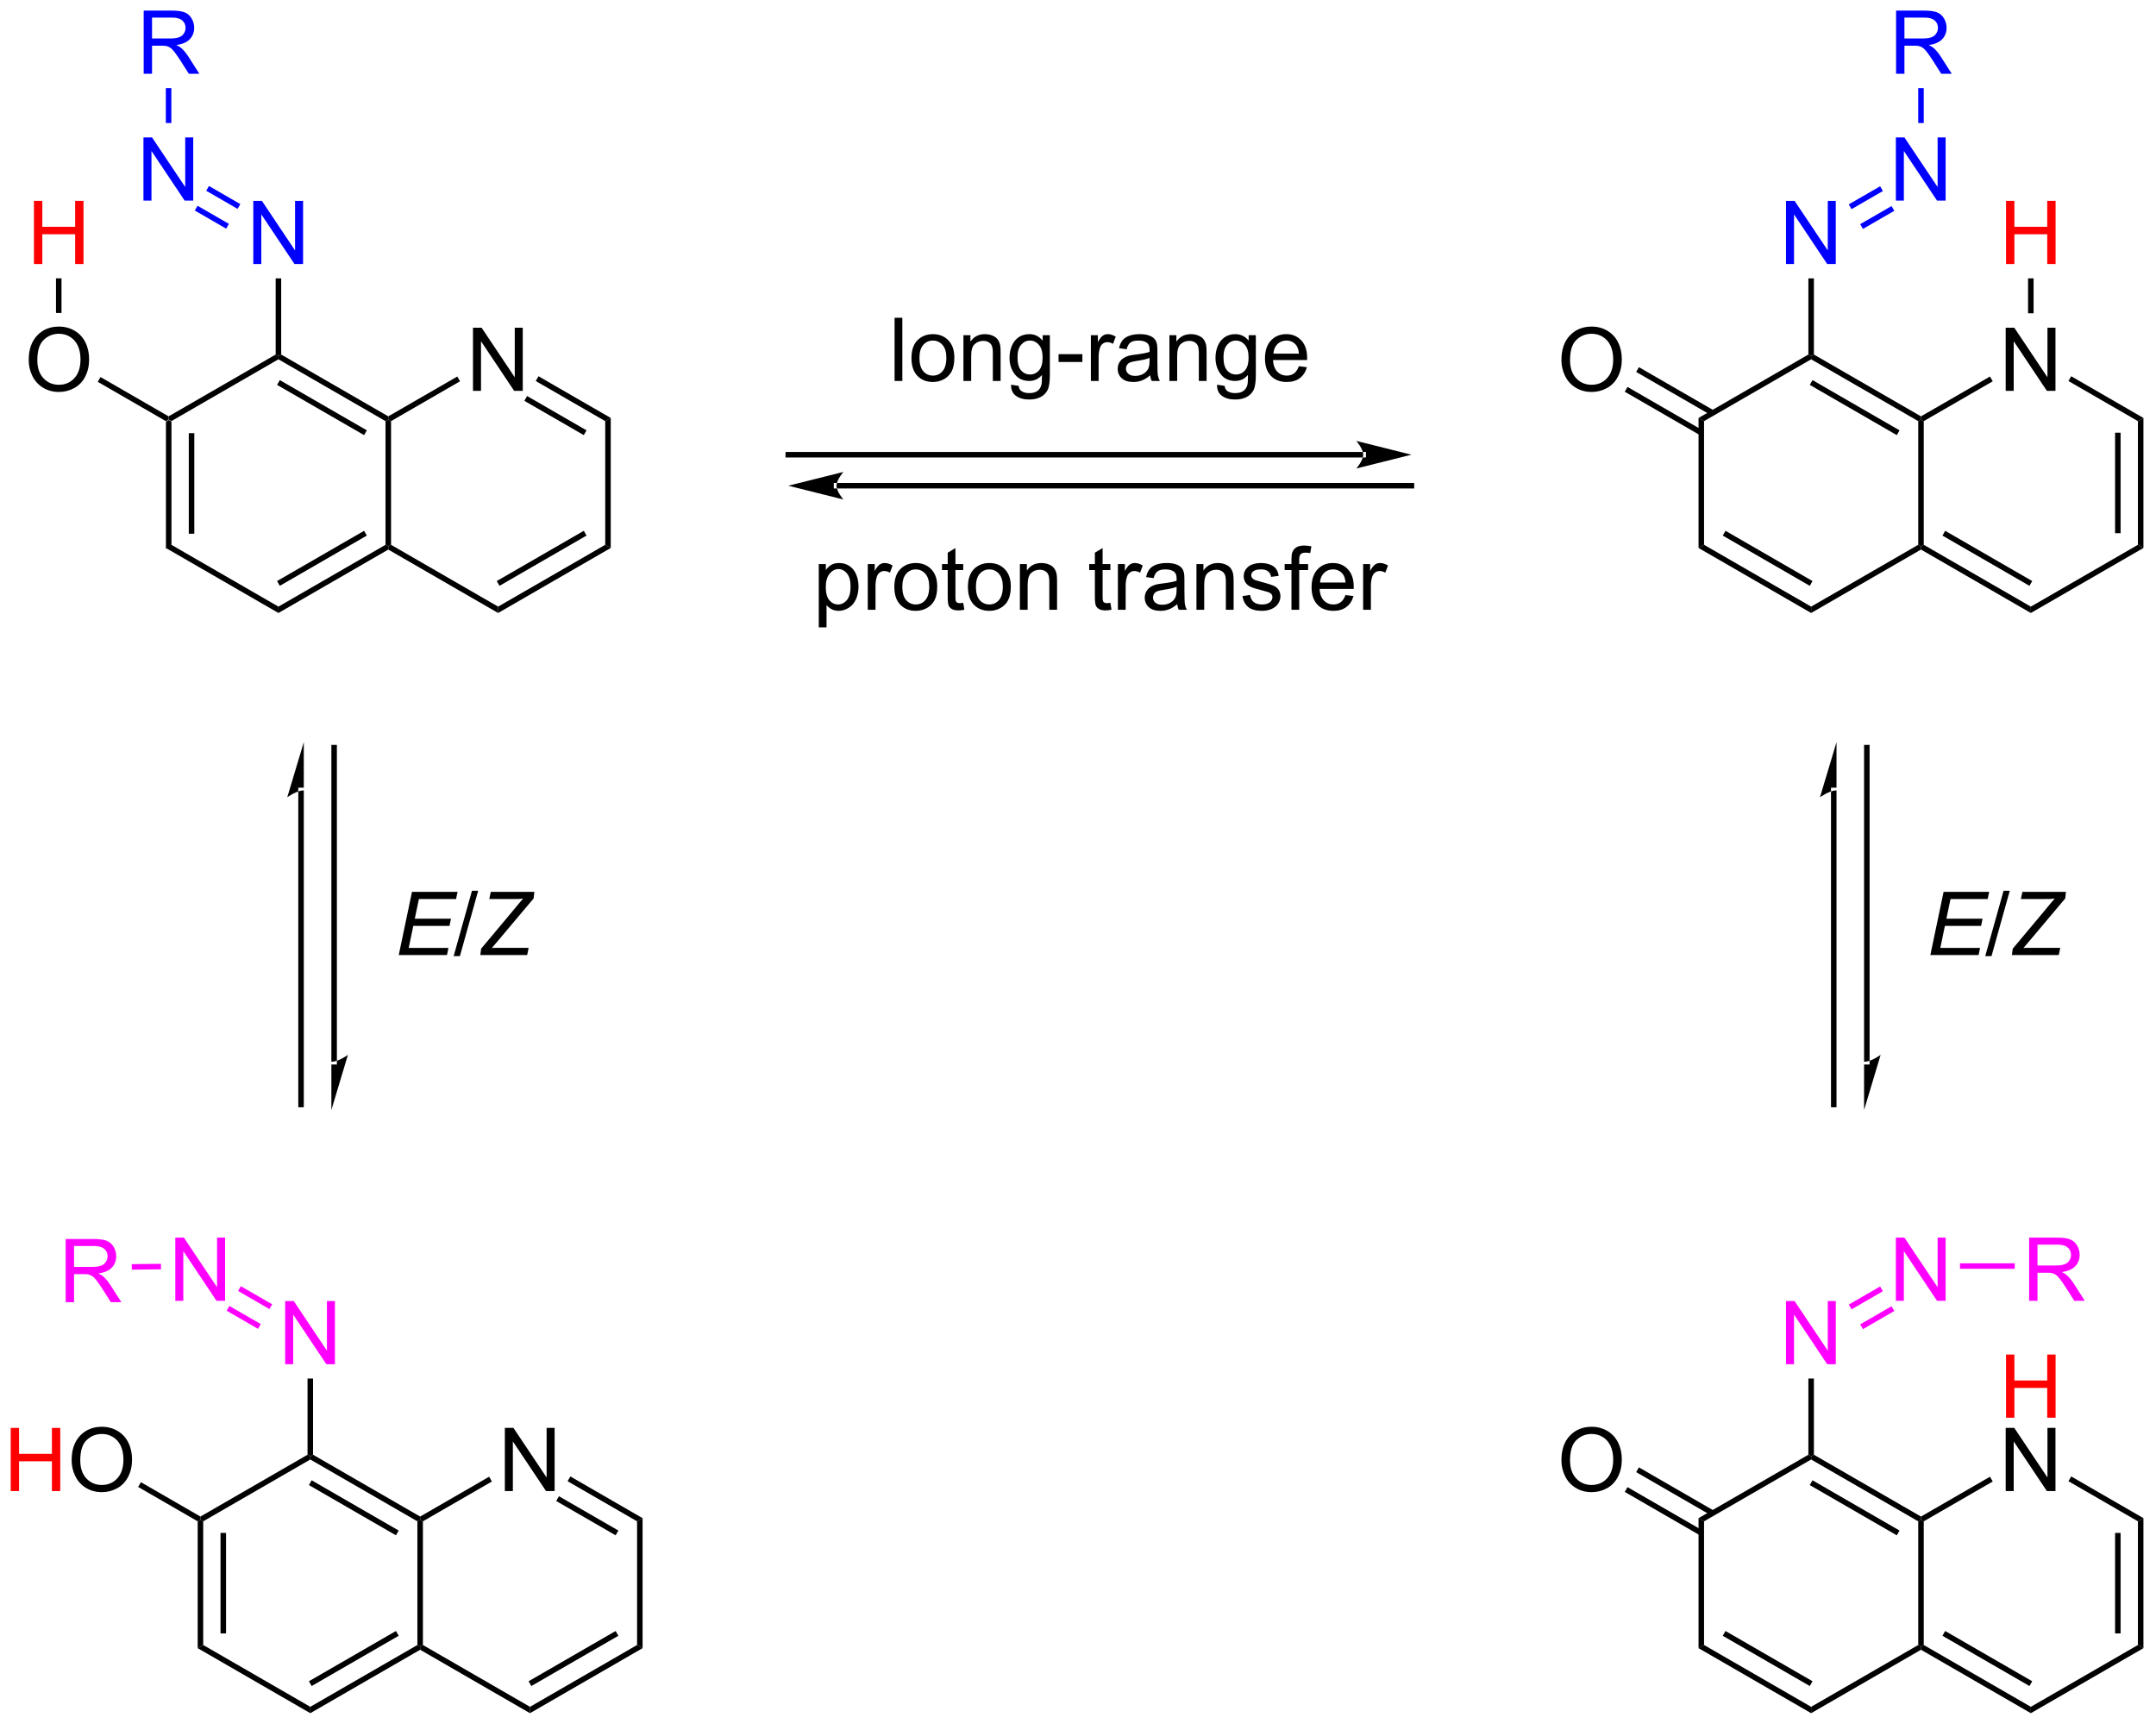 <?xml version="1.0" encoding="UTF-8"?>
<!DOCTYPE svg PUBLIC '-//W3C//DTD SVG 1.0//EN'
          'http://www.w3.org/TR/2001/REC-SVG-20010904/DTD/svg10.dtd'>
<svg stroke-dasharray="none" shape-rendering="auto" xmlns="http://www.w3.org/2000/svg" font-family="'Dialog'" text-rendering="auto" width="268" fill-opacity="1" color-interpolation="auto" color-rendering="auto" preserveAspectRatio="xMidYMid meet" font-size="12px" viewBox="0 0 268 215" fill="black" xmlns:xlink="http://www.w3.org/1999/xlink" stroke="black" image-rendering="auto" stroke-miterlimit="10" stroke-linecap="square" stroke-linejoin="miter" font-style="normal" stroke-width="1" height="215" stroke-dashoffset="0" font-weight="normal" stroke-opacity="1"
><!--Generated by the Batik Graphics2D SVG Generator--><defs id="genericDefs"
  /><g
  ><defs id="defs1"
    ><clipPath clipPathUnits="userSpaceOnUse" id="clipPath1"
      ><path d="M2.337 1.596 L203.235 1.596 L203.235 162.376 L2.337 162.376 L2.337 1.596 Z"
      /></clipPath
      ><clipPath clipPathUnits="userSpaceOnUse" id="clipPath2"
      ><path d="M2.813 30.951 L2.813 187.261 L198.126 187.261 L198.126 30.951 Z"
      /></clipPath
    ></defs
    ><g transform="scale(1.333,1.333) translate(-2.337,-1.596) matrix(1.029,0,0,1.029,-0.557,-30.241)"
    ><path d="M17.851 69.144 L18.101 69 L18.351 69.144 L18.351 80.356 L17.851 80.644 ZM19.921 70.195 L19.921 79.305 L20.421 79.305 L20.421 70.195 Z" stroke="none" clip-path="url(#clipPath2)"
    /></g
    ><g transform="matrix(1.371,0,0,1.371,-3.859,-42.449)"
    ><path d="M17.851 80.644 L18.351 80.356 L28.06 85.961 L28.06 86.539 Z" stroke="none" clip-path="url(#clipPath2)"
    /></g
    ><g transform="matrix(1.371,0,0,1.371,-3.859,-42.449)"
    ><path d="M28.06 86.539 L28.06 85.961 L37.769 80.356 L38.019 80.5 L38.019 80.789 ZM28.185 84.076 L36.074 79.521 L35.824 79.088 L27.935 83.643 Z" stroke="none" clip-path="url(#clipPath2)"
    /></g
    ><g transform="matrix(1.371,0,0,1.371,-3.859,-42.449)"
    ><path d="M38.269 80.356 L38.019 80.5 L37.769 80.356 L37.769 69.144 L38.019 69 L38.269 69.144 Z" stroke="none" clip-path="url(#clipPath2)"
    /></g
    ><g transform="matrix(1.371,0,0,1.371,-3.859,-42.449)"
    ><path d="M38.019 68.711 L38.019 69 L37.769 69.144 L28.06 63.539 L28.06 63.25 L28.31 63.106 ZM36.074 69.979 L28.185 65.424 L27.935 65.857 L35.824 70.412 Z" stroke="none" clip-path="url(#clipPath2)"
    /></g
    ><g transform="matrix(1.371,0,0,1.371,-3.859,-42.449)"
    ><path d="M27.81 63.106 L28.06 63.25 L28.06 63.539 L18.351 69.144 L18.101 69 L18.101 68.711 Z" stroke="none" clip-path="url(#clipPath2)"
    /></g
    ><g transform="matrix(1.371,0,0,1.371,-3.859,-42.449)"
    ><path d="M45.699 66.4 L45.699 60.673 L46.478 60.673 L49.486 65.168 L49.486 60.673 L50.212 60.673 L50.212 66.4 L49.433 66.4 L46.426 61.9 L46.426 66.4 L45.699 66.4 Z" stroke="none" clip-path="url(#clipPath2)"
    /></g
    ><g transform="matrix(1.371,0,0,1.371,-3.859,-42.449)"
    ><path d="M38.019 80.789 L38.019 80.5 L38.269 80.356 L47.978 85.961 L47.978 86.539 Z" stroke="none" clip-path="url(#clipPath2)"
    /></g
    ><g transform="matrix(1.371,0,0,1.371,-3.859,-42.449)"
    ><path d="M47.978 86.539 L47.978 85.961 L57.688 80.356 L58.188 80.644 ZM48.103 84.076 L55.993 79.521 L55.743 79.088 L47.853 83.643 Z" stroke="none" clip-path="url(#clipPath2)"
    /></g
    ><g transform="matrix(1.371,0,0,1.371,-3.859,-42.449)"
    ><path d="M58.188 80.644 L57.688 80.356 L57.688 69.144 L58.188 68.856 Z" stroke="none" clip-path="url(#clipPath2)"
    /></g
    ><g transform="matrix(1.371,0,0,1.371,-3.859,-42.449)"
    ><path d="M58.188 68.856 L57.688 69.144 L51.39 65.508 L51.64 65.075 ZM55.993 69.979 L50.605 66.868 L50.355 67.301 L55.743 70.412 Z" stroke="none" clip-path="url(#clipPath2)"
    /></g
    ><g transform="matrix(1.371,0,0,1.371,-3.859,-42.449)"
    ><path d="M44.274 65.1 L44.524 65.533 L38.269 69.144 L38.019 69 L38.019 68.711 Z" stroke="none" clip-path="url(#clipPath2)"
    /></g
    ><g fill="blue" transform="matrix(1.371,0,0,1.371,-3.859,-42.449)" stroke="blue"
    ><path d="M25.78 54.9 L25.78 49.173 L26.559 49.173 L29.567 53.668 L29.567 49.173 L30.294 49.173 L30.294 54.9 L29.515 54.9 L26.507 50.4 L26.507 54.9 L25.78 54.9 Z" stroke="none" clip-path="url(#clipPath2)"
    /></g
    ><g transform="matrix(1.371,0,0,1.371,-3.859,-42.449)"
    ><path d="M28.31 63.106 L28.06 63.25 L27.81 63.106 L27.81 56.2 L28.31 56.2 Z" stroke="none" clip-path="url(#clipPath2)"
    /></g
    ><g fill="blue" transform="matrix(1.371,0,0,1.371,-3.859,-42.449)" stroke="blue"
    ><path d="M15.821 49.15 L15.821 43.423 L16.6 43.423 L19.608 47.918 L19.608 43.423 L20.334 43.423 L20.334 49.15 L19.555 49.15 L16.548 44.65 L16.548 49.15 L15.821 49.15 Z" stroke="none" clip-path="url(#clipPath2)"
    /></g
    ><g fill="blue" transform="matrix(1.371,0,0,1.371,-3.859,-42.449)" stroke="blue"
    ><path d="M24.605 49.467 L24.355 49.9 L21.512 48.258 L21.762 47.825 ZM23.57 51.26 L20.727 49.618 L20.477 50.051 L23.32 51.693 Z" stroke="none" clip-path="url(#clipPath2)"
    /></g
    ><g fill="blue" transform="matrix(1.371,0,0,1.371,-3.859,-42.449)" stroke="blue"
    ><path d="M15.842 37.65 L15.842 31.923 L18.381 31.923 Q19.147 31.923 19.545 32.077 Q19.944 32.231 20.18 32.621 Q20.42 33.012 20.42 33.486 Q20.42 34.095 20.024 34.515 Q19.631 34.931 18.805 35.043 Q19.108 35.189 19.264 35.33 Q19.595 35.634 19.892 36.09 L20.889 37.65 L19.936 37.65 L19.178 36.457 Q18.845 35.942 18.628 35.668 Q18.415 35.395 18.246 35.285 Q18.076 35.176 17.899 35.134 Q17.772 35.106 17.477 35.106 L16.6 35.106 L16.6 37.65 L15.842 37.65 ZM16.6 34.45 L18.227 34.45 Q18.748 34.45 19.04 34.343 Q19.334 34.236 19.485 33.999 Q19.639 33.762 19.639 33.486 Q19.639 33.08 19.342 32.819 Q19.048 32.556 18.412 32.556 L16.6 32.556 L16.6 34.45 Z" stroke="none" clip-path="url(#clipPath2)"
    /></g
    ><g fill="blue" transform="matrix(1.371,0,0,1.371,-3.859,-42.449)" stroke="blue"
    ><path d="M18.351 42.116 L17.851 42.116 L17.851 38.95 L18.351 38.95 Z" stroke="none" clip-path="url(#clipPath2)"
    /></g
    ><g transform="matrix(1.371,0,0,1.371,-3.859,-42.449)"
    ><path d="M5.418 63.611 Q5.418 62.184 6.184 61.379 Q6.949 60.572 8.16 60.572 Q8.952 60.572 9.587 60.952 Q10.225 61.33 10.559 62.007 Q10.895 62.684 10.895 63.543 Q10.895 64.416 10.543 65.103 Q10.191 65.791 9.546 66.145 Q8.902 66.499 8.155 66.499 Q7.348 66.499 6.71 66.108 Q6.074 65.715 5.746 65.041 Q5.418 64.364 5.418 63.611 ZM6.199 63.621 Q6.199 64.658 6.754 65.254 Q7.311 65.848 8.152 65.848 Q9.007 65.848 9.559 65.246 Q10.113 64.645 10.113 63.541 Q10.113 62.84 9.876 62.319 Q9.639 61.798 9.184 61.512 Q8.73 61.223 8.163 61.223 Q7.358 61.223 6.777 61.778 Q6.199 62.33 6.199 63.621 Z" stroke="none" clip-path="url(#clipPath2)"
    /></g
    ><g transform="matrix(1.371,0,0,1.371,-3.859,-42.449)"
    ><path d="M18.101 68.711 L18.101 69 L17.851 69.144 L11.679 65.581 L11.929 65.148 Z" stroke="none" clip-path="url(#clipPath2)"
    /></g
    ><g fill="red" transform="matrix(1.371,0,0,1.371,-3.859,-42.449)" stroke="red"
    ><path d="M5.893 54.9 L5.893 49.173 L6.651 49.173 L6.651 51.525 L9.627 51.525 L9.627 49.173 L10.385 49.173 L10.385 54.9 L9.627 54.9 L9.627 52.2 L6.651 52.2 L6.651 54.9 L5.893 54.9 Z" stroke="none" clip-path="url(#clipPath2)"
    /></g
    ><g transform="matrix(1.371,0,0,1.371,-3.859,-42.449)"
    ><path d="M8.391 59.337 L7.891 59.337 L7.891 56.2 L8.391 56.2 Z" stroke="none" clip-path="url(#clipPath2)"
    /></g
    ><g transform="matrix(1.371,0,0,1.371,-3.859,-42.449)"
    ><path d="M20.739 168.894 L20.989 168.75 L21.239 168.894 L21.239 180.106 L20.739 180.394 ZM22.809 169.945 L22.809 179.055 L23.309 179.055 L23.309 169.945 Z" stroke="none" clip-path="url(#clipPath2)"
    /></g
    ><g transform="matrix(1.371,0,0,1.371,-3.859,-42.449)"
    ><path d="M20.739 180.394 L21.239 180.106 L30.948 185.711 L30.948 186.289 Z" stroke="none" clip-path="url(#clipPath2)"
    /></g
    ><g transform="matrix(1.371,0,0,1.371,-3.859,-42.449)"
    ><path d="M30.948 186.289 L30.948 185.711 L40.658 180.106 L40.908 180.25 L40.908 180.539 ZM31.073 183.826 L38.963 179.271 L38.713 178.838 L30.823 183.393 Z" stroke="none" clip-path="url(#clipPath2)"
    /></g
    ><g transform="matrix(1.371,0,0,1.371,-3.859,-42.449)"
    ><path d="M41.158 180.106 L40.908 180.25 L40.658 180.106 L40.658 168.894 L40.908 168.75 L41.158 168.894 Z" stroke="none" clip-path="url(#clipPath2)"
    /></g
    ><g transform="matrix(1.371,0,0,1.371,-3.859,-42.449)"
    ><path d="M40.908 168.461 L40.908 168.75 L40.658 168.894 L30.948 163.289 L30.948 163 L31.198 162.856 ZM38.963 169.729 L31.073 165.174 L30.823 165.607 L38.713 170.162 Z" stroke="none" clip-path="url(#clipPath2)"
    /></g
    ><g transform="matrix(1.371,0,0,1.371,-3.859,-42.449)"
    ><path d="M30.698 162.856 L30.948 163 L30.948 163.289 L21.239 168.894 L20.989 168.75 L20.989 168.461 Z" stroke="none" clip-path="url(#clipPath2)"
    /></g
    ><g transform="matrix(1.371,0,0,1.371,-3.859,-42.449)"
    ><path d="M48.588 166.15 L48.588 160.423 L49.366 160.423 L52.374 164.918 L52.374 160.423 L53.101 160.423 L53.101 166.15 L52.322 166.15 L49.314 161.65 L49.314 166.15 L48.588 166.15 Z" stroke="none" clip-path="url(#clipPath2)"
    /></g
    ><g transform="matrix(1.371,0,0,1.371,-3.859,-42.449)"
    ><path d="M40.908 180.539 L40.908 180.25 L41.158 180.106 L50.867 185.711 L50.867 186.289 Z" stroke="none" clip-path="url(#clipPath2)"
    /></g
    ><g transform="matrix(1.371,0,0,1.371,-3.859,-42.449)"
    ><path d="M50.867 186.289 L50.867 185.711 L60.576 180.106 L61.076 180.394 ZM50.992 183.826 L58.881 179.271 L58.631 178.838 L50.742 183.393 Z" stroke="none" clip-path="url(#clipPath2)"
    /></g
    ><g transform="matrix(1.371,0,0,1.371,-3.859,-42.449)"
    ><path d="M61.076 180.394 L60.576 180.106 L60.576 168.894 L61.076 168.606 Z" stroke="none" clip-path="url(#clipPath2)"
    /></g
    ><g transform="matrix(1.371,0,0,1.371,-3.859,-42.449)"
    ><path d="M61.076 168.606 L60.576 168.894 L54.278 165.258 L54.528 164.825 ZM58.881 169.729 L53.493 166.618 L53.243 167.051 L58.631 170.162 Z" stroke="none" clip-path="url(#clipPath2)"
    /></g
    ><g transform="matrix(1.371,0,0,1.371,-3.859,-42.449)"
    ><path d="M47.163 164.85 L47.413 165.283 L41.158 168.894 L40.908 168.75 L40.908 168.461 Z" stroke="none" clip-path="url(#clipPath2)"
    /></g
    ><g fill="fuchsia" transform="matrix(1.371,0,0,1.371,-3.859,-42.449)" stroke="fuchsia"
    ><path d="M28.669 154.65 L28.669 148.923 L29.448 148.923 L32.456 153.418 L32.456 148.923 L33.182 148.923 L33.182 154.65 L32.404 154.65 L29.396 150.15 L29.396 154.65 L28.669 154.65 Z" stroke="none" clip-path="url(#clipPath2)"
    /></g
    ><g transform="matrix(1.371,0,0,1.371,-3.859,-42.449)"
    ><path d="M31.198 162.856 L30.948 163 L30.698 162.856 L30.698 155.95 L31.198 155.95 Z" stroke="none" clip-path="url(#clipPath2)"
    /></g
    ><g fill="fuchsia" transform="matrix(1.371,0,0,1.371,-3.859,-42.449)" stroke="fuchsia"
    ><path d="M18.71 148.9 L18.71 143.173 L19.488 143.173 L22.496 147.668 L22.496 143.173 L23.223 143.173 L23.223 148.9 L22.444 148.9 L19.436 144.4 L19.436 148.9 L18.71 148.9 Z" stroke="none" clip-path="url(#clipPath2)"
    /></g
    ><g fill="fuchsia" transform="matrix(1.371,0,0,1.371,-3.859,-42.449)" stroke="fuchsia"
    ><path d="M27.494 149.217 L27.244 149.65 L24.401 148.008 L24.651 147.575 ZM26.459 151.01 L23.616 149.368 L23.366 149.801 L26.209 151.443 Z" stroke="none" clip-path="url(#clipPath2)"
    /></g
    ><g fill="red" transform="matrix(1.371,0,0,1.371,-3.859,-42.449)" stroke="red"
    ><path d="M3.786 166.15 L3.786 160.423 L4.543 160.423 L4.543 162.775 L7.52 162.775 L7.52 160.423 L8.278 160.423 L8.278 166.15 L7.52 166.15 L7.52 163.45 L4.543 163.45 L4.543 166.15 L3.786 166.15 Z" stroke="none" clip-path="url(#clipPath2)"
    /></g
    ><g transform="matrix(1.371,0,0,1.371,-3.859,-42.449)"
    ><path d="M9.31 163.361 Q9.31 161.934 10.076 161.129 Q10.842 160.322 12.053 160.322 Q12.844 160.322 13.48 160.702 Q14.118 161.08 14.451 161.757 Q14.787 162.434 14.787 163.293 Q14.787 164.166 14.435 164.853 Q14.084 165.541 13.438 165.895 Q12.795 166.249 12.047 166.249 Q11.24 166.249 10.602 165.858 Q9.967 165.465 9.639 164.791 Q9.31 164.113 9.31 163.361 ZM10.092 163.371 Q10.092 164.408 10.646 165.004 Q11.204 165.598 12.045 165.598 Q12.899 165.598 13.451 164.996 Q14.006 164.395 14.006 163.291 Q14.006 162.59 13.769 162.069 Q13.532 161.548 13.076 161.262 Q12.623 160.973 12.055 160.973 Q11.251 160.973 10.67 161.528 Q10.092 162.08 10.092 163.371 Z" stroke="none" clip-path="url(#clipPath2)"
    /></g
    ><g transform="matrix(1.371,0,0,1.371,-3.859,-42.449)"
    ><path d="M20.989 168.461 L20.989 168.75 L20.739 168.894 L15.342 165.778 L15.592 165.345 Z" stroke="none" clip-path="url(#clipPath2)"
    /></g
    ><g fill="fuchsia" transform="matrix(1.371,0,0,1.371,-3.859,-42.449)" stroke="fuchsia"
    ><path d="M8.771 149.025 L8.771 143.298 L11.31 143.298 Q12.076 143.298 12.475 143.452 Q12.873 143.606 13.11 143.996 Q13.35 144.387 13.35 144.861 Q13.35 145.47 12.954 145.89 Q12.56 146.306 11.735 146.418 Q12.037 146.564 12.193 146.705 Q12.524 147.009 12.821 147.465 L13.818 149.025 L12.865 149.025 L12.107 147.832 Q11.774 147.317 11.558 147.043 Q11.344 146.77 11.175 146.66 Q11.006 146.551 10.829 146.509 Q10.701 146.481 10.407 146.481 L9.529 146.481 L9.529 149.025 L8.771 149.025 ZM9.529 145.825 L11.157 145.825 Q11.678 145.825 11.969 145.718 Q12.264 145.611 12.415 145.374 Q12.568 145.137 12.568 144.861 Q12.568 144.455 12.271 144.194 Q11.977 143.931 11.342 143.931 L9.529 143.931 L9.529 145.825 Z" stroke="none" clip-path="url(#clipPath2)"
    /></g
    ><g fill="fuchsia" transform="matrix(1.371,0,0,1.371,-3.859,-42.449)" stroke="fuchsia"
    ><path d="M17.407 145.545 L17.413 146.045 L14.765 146.078 L14.759 145.578 Z" stroke="none" clip-path="url(#clipPath2)"
    /></g
    ><g transform="matrix(1.371,0,0,1.371,-3.859,-42.449)"
    ><path d="M156.816 68.856 L157.316 69.144 L157.316 80.356 L156.816 80.644 Z" stroke="none" clip-path="url(#clipPath2)"
    /></g
    ><g transform="matrix(1.371,0,0,1.371,-3.859,-42.449)"
    ><path d="M156.816 80.644 L157.316 80.356 L167.025 85.961 L167.025 86.539 ZM159.011 79.521 L166.9 84.076 L167.15 83.643 L159.261 79.088 Z" stroke="none" clip-path="url(#clipPath2)"
    /></g
    ><g transform="matrix(1.371,0,0,1.371,-3.859,-42.449)"
    ><path d="M167.025 86.539 L167.025 85.961 L176.735 80.356 L176.985 80.5 L176.985 80.789 Z" stroke="none" clip-path="url(#clipPath2)"
    /></g
    ><g transform="matrix(1.371,0,0,1.371,-3.859,-42.449)"
    ><path d="M177.235 80.356 L176.985 80.5 L176.735 80.356 L176.735 69.144 L176.985 69 L177.235 69.144 Z" stroke="none" clip-path="url(#clipPath2)"
    /></g
    ><g transform="matrix(1.371,0,0,1.371,-3.859,-42.449)"
    ><path d="M176.985 68.711 L176.985 69 L176.735 69.144 L167.025 63.539 L167.025 63.25 L167.275 63.106 ZM175.04 69.979 L167.15 65.424 L166.9 65.857 L174.79 70.412 Z" stroke="none" clip-path="url(#clipPath2)"
    /></g
    ><g transform="matrix(1.371,0,0,1.371,-3.859,-42.449)"
    ><path d="M166.775 63.106 L167.025 63.25 L167.025 63.539 L157.316 69.144 L156.816 68.856 Z" stroke="none" clip-path="url(#clipPath2)"
    /></g
    ><g transform="matrix(1.371,0,0,1.371,-3.859,-42.449)"
    ><path d="M184.665 66.4 L184.665 60.673 L185.443 60.673 L188.451 65.168 L188.451 60.673 L189.178 60.673 L189.178 66.4 L188.399 66.4 L185.391 61.9 L185.391 66.4 L184.665 66.4 Z" stroke="none" clip-path="url(#clipPath2)"
    /></g
    ><g transform="matrix(1.371,0,0,1.371,-3.859,-42.449)"
    ><path d="M176.985 80.789 L176.985 80.5 L177.235 80.356 L186.944 85.961 L186.944 86.539 ZM178.93 79.521 L186.819 84.076 L187.069 83.643 L179.18 79.088 Z" stroke="none" clip-path="url(#clipPath2)"
    /></g
    ><g transform="matrix(1.371,0,0,1.371,-3.859,-42.449)"
    ><path d="M186.944 86.539 L186.944 85.961 L196.653 80.356 L197.153 80.644 Z" stroke="none" clip-path="url(#clipPath2)"
    /></g
    ><g transform="matrix(1.371,0,0,1.371,-3.859,-42.449)"
    ><path d="M197.153 80.644 L196.653 80.356 L196.653 69.144 L197.153 68.856 ZM195.083 79.305 L195.083 70.195 L194.583 70.195 L194.583 79.305 Z" stroke="none" clip-path="url(#clipPath2)"
    /></g
    ><g transform="matrix(1.371,0,0,1.371,-3.859,-42.449)"
    ><path d="M197.153 68.856 L196.653 69.144 L190.355 65.508 L190.605 65.075 Z" stroke="none" clip-path="url(#clipPath2)"
    /></g
    ><g transform="matrix(1.371,0,0,1.371,-3.859,-42.449)"
    ><path d="M183.24 65.1 L183.49 65.533 L177.235 69.144 L176.985 69 L176.985 68.711 Z" stroke="none" clip-path="url(#clipPath2)"
    /></g
    ><g transform="matrix(1.371,0,0,1.371,-3.859,-42.449)"
    ><path d="M144.384 63.611 Q144.384 62.184 145.149 61.379 Q145.915 60.572 147.126 60.572 Q147.917 60.572 148.553 60.952 Q149.191 61.33 149.524 62.007 Q149.86 62.684 149.86 63.543 Q149.86 64.416 149.509 65.103 Q149.157 65.791 148.511 66.145 Q147.868 66.499 147.121 66.499 Q146.313 66.499 145.675 66.108 Q145.04 65.715 144.712 65.041 Q144.384 64.364 144.384 63.611 ZM145.165 63.621 Q145.165 64.658 145.72 65.254 Q146.277 65.848 147.118 65.848 Q147.972 65.848 148.524 65.246 Q149.079 64.645 149.079 63.541 Q149.079 62.84 148.842 62.319 Q148.605 61.798 148.149 61.512 Q147.696 61.223 147.128 61.223 Q146.324 61.223 145.743 61.778 Q145.165 62.33 145.165 63.621 Z" stroke="none" clip-path="url(#clipPath2)"
    /></g
    ><g transform="matrix(1.371,0,0,1.371,-3.859,-42.449)"
    ><path d="M158.226 68.186 L151.412 64.252 L151.162 64.685 L157.976 68.619 ZM157.191 69.979 L150.377 66.044 L150.127 66.477 L156.941 70.412 Z" stroke="none" clip-path="url(#clipPath2)"
    /></g
    ><g fill="red" transform="matrix(1.371,0,0,1.371,-3.859,-42.449)" stroke="red"
    ><path d="M184.696 54.9 L184.696 49.173 L185.454 49.173 L185.454 51.525 L188.43 51.525 L188.43 49.173 L189.188 49.173 L189.188 54.9 L188.43 54.9 L188.43 52.2 L185.454 52.2 L185.454 54.9 L184.696 54.9 Z" stroke="none" clip-path="url(#clipPath2)"
    /></g
    ><g transform="matrix(1.371,0,0,1.371,-3.859,-42.449)"
    ><path d="M187.194 59.366 L186.694 59.366 L186.694 56.2 L187.194 56.2 Z" stroke="none" clip-path="url(#clipPath2)"
    /></g
    ><g fill="blue" transform="matrix(1.371,0,0,1.371,-3.859,-42.449)" stroke="blue"
    ><path d="M164.746 54.9 L164.746 49.173 L165.525 49.173 L168.533 53.668 L168.533 49.173 L169.259 49.173 L169.259 54.9 L168.481 54.9 L165.473 50.4 L165.473 54.9 L164.746 54.9 Z" stroke="none" clip-path="url(#clipPath2)"
    /></g
    ><g transform="matrix(1.371,0,0,1.371,-3.859,-42.449)"
    ><path d="M167.275 63.106 L167.025 63.25 L166.775 63.106 L166.775 56.2 L167.275 56.2 Z" stroke="none" clip-path="url(#clipPath2)"
    /></g
    ><g fill="blue" transform="matrix(1.371,0,0,1.371,-3.859,-42.449)" stroke="blue"
    ><path d="M174.706 49.15 L174.706 43.423 L175.484 43.423 L178.492 47.918 L178.492 43.423 L179.219 43.423 L179.219 49.15 L178.44 49.15 L175.432 44.65 L175.432 49.15 L174.706 49.15 Z" stroke="none" clip-path="url(#clipPath2)"
    /></g
    ><g fill="blue" transform="matrix(1.371,0,0,1.371,-3.859,-42.449)" stroke="blue"
    ><path d="M170.687 49.925 L170.437 49.492 L173.28 47.85 L173.53 48.283 ZM171.722 51.718 L174.565 50.076 L174.315 49.643 L171.472 51.285 Z" stroke="none" clip-path="url(#clipPath2)"
    /></g
    ><g fill="blue" transform="matrix(1.371,0,0,1.371,-3.859,-42.449)" stroke="blue"
    ><path d="M174.726 37.65 L174.726 31.923 L177.265 31.923 Q178.031 31.923 178.429 32.077 Q178.828 32.231 179.065 32.621 Q179.304 33.012 179.304 33.486 Q179.304 34.095 178.909 34.515 Q178.515 34.931 177.69 35.043 Q177.992 35.189 178.148 35.33 Q178.479 35.634 178.776 36.09 L179.773 37.65 L178.82 37.65 L178.062 36.457 Q177.729 35.942 177.513 35.668 Q177.299 35.395 177.13 35.285 Q176.961 35.176 176.784 35.134 Q176.656 35.106 176.362 35.106 L175.484 35.106 L175.484 37.65 L174.726 37.65 ZM175.484 34.45 L177.112 34.45 Q177.633 34.45 177.924 34.343 Q178.219 34.236 178.369 33.999 Q178.523 33.762 178.523 33.486 Q178.523 33.08 178.226 32.819 Q177.932 32.556 177.297 32.556 L175.484 32.556 L175.484 34.45 Z" stroke="none" clip-path="url(#clipPath2)"
    /></g
    ><g fill="blue" transform="matrix(1.371,0,0,1.371,-3.859,-42.449)" stroke="blue"
    ><path d="M177.235 42.116 L176.735 42.116 L176.735 38.95 L177.235 38.95 Z" stroke="none" clip-path="url(#clipPath2)"
    /></g
    ><g transform="matrix(1.371,0,0,1.371,-3.859,-42.449)"
    ><path d="M156.816 168.606 L157.316 168.894 L157.316 180.106 L156.816 180.394 Z" stroke="none" clip-path="url(#clipPath2)"
    /></g
    ><g transform="matrix(1.371,0,0,1.371,-3.859,-42.449)"
    ><path d="M156.816 180.394 L157.316 180.106 L167.025 185.711 L167.025 186.289 ZM159.011 179.271 L166.9 183.826 L167.15 183.393 L159.261 178.838 Z" stroke="none" clip-path="url(#clipPath2)"
    /></g
    ><g transform="matrix(1.371,0,0,1.371,-3.859,-42.449)"
    ><path d="M167.025 186.289 L167.025 185.711 L176.735 180.106 L176.985 180.25 L176.985 180.539 Z" stroke="none" clip-path="url(#clipPath2)"
    /></g
    ><g transform="matrix(1.371,0,0,1.371,-3.859,-42.449)"
    ><path d="M177.235 180.106 L176.985 180.25 L176.735 180.106 L176.735 168.894 L176.985 168.75 L177.235 168.894 Z" stroke="none" clip-path="url(#clipPath2)"
    /></g
    ><g transform="matrix(1.371,0,0,1.371,-3.859,-42.449)"
    ><path d="M176.985 168.461 L176.985 168.75 L176.735 168.894 L167.025 163.289 L167.025 163 L167.275 162.856 ZM175.04 169.729 L167.15 165.174 L166.9 165.607 L174.79 170.162 Z" stroke="none" clip-path="url(#clipPath2)"
    /></g
    ><g transform="matrix(1.371,0,0,1.371,-3.859,-42.449)"
    ><path d="M166.775 162.856 L167.025 163 L167.025 163.289 L157.316 168.894 L156.816 168.606 Z" stroke="none" clip-path="url(#clipPath2)"
    /></g
    ><g fill="red" transform="matrix(1.371,0,0,1.371,-3.859,-42.449)" stroke="red"
    ><path d="M184.696 159.5 L184.696 153.773 L185.454 153.773 L185.454 156.125 L188.43 156.125 L188.43 153.773 L189.188 153.773 L189.188 159.5 L188.43 159.5 L188.43 156.799 L185.454 156.799 L185.454 159.5 L184.696 159.5 Z" stroke="none" clip-path="url(#clipPath2)"
    /></g
    ><g transform="matrix(1.371,0,0,1.371,-3.859,-42.449)"
    ><path d="M184.665 166.15 L184.665 160.423 L185.443 160.423 L188.451 164.918 L188.451 160.423 L189.178 160.423 L189.178 166.15 L188.399 166.15 L185.391 161.65 L185.391 166.15 L184.665 166.15 Z" stroke="none" clip-path="url(#clipPath2)"
    /></g
    ><g transform="matrix(1.371,0,0,1.371,-3.859,-42.449)"
    ><path d="M176.985 180.539 L176.985 180.25 L177.235 180.106 L186.944 185.711 L186.944 186.289 ZM178.93 179.271 L186.819 183.826 L187.069 183.393 L179.18 178.838 Z" stroke="none" clip-path="url(#clipPath2)"
    /></g
    ><g transform="matrix(1.371,0,0,1.371,-3.859,-42.449)"
    ><path d="M186.944 186.289 L186.944 185.711 L196.653 180.106 L197.153 180.394 Z" stroke="none" clip-path="url(#clipPath2)"
    /></g
    ><g transform="matrix(1.371,0,0,1.371,-3.859,-42.449)"
    ><path d="M197.153 180.394 L196.653 180.106 L196.653 168.894 L197.153 168.606 ZM195.083 179.055 L195.083 169.945 L194.583 169.945 L194.583 179.055 Z" stroke="none" clip-path="url(#clipPath2)"
    /></g
    ><g transform="matrix(1.371,0,0,1.371,-3.859,-42.449)"
    ><path d="M197.153 168.606 L196.653 168.894 L190.355 165.258 L190.605 164.825 Z" stroke="none" clip-path="url(#clipPath2)"
    /></g
    ><g transform="matrix(1.371,0,0,1.371,-3.859,-42.449)"
    ><path d="M183.24 164.85 L183.49 165.283 L177.235 168.894 L176.985 168.75 L176.985 168.461 Z" stroke="none" clip-path="url(#clipPath2)"
    /></g
    ><g transform="matrix(1.371,0,0,1.371,-3.859,-42.449)"
    ><path d="M144.384 163.361 Q144.384 161.934 145.149 161.129 Q145.915 160.322 147.126 160.322 Q147.917 160.322 148.553 160.702 Q149.191 161.08 149.524 161.757 Q149.86 162.434 149.86 163.293 Q149.86 164.166 149.509 164.853 Q149.157 165.541 148.511 165.895 Q147.868 166.249 147.121 166.249 Q146.313 166.249 145.675 165.858 Q145.04 165.465 144.712 164.791 Q144.384 164.113 144.384 163.361 ZM145.165 163.371 Q145.165 164.408 145.72 165.004 Q146.277 165.598 147.118 165.598 Q147.972 165.598 148.524 164.996 Q149.079 164.395 149.079 163.291 Q149.079 162.59 148.842 162.069 Q148.605 161.548 148.149 161.262 Q147.696 160.973 147.128 160.973 Q146.324 160.973 145.743 161.528 Q145.165 162.08 145.165 163.371 Z" stroke="none" clip-path="url(#clipPath2)"
    /></g
    ><g transform="matrix(1.371,0,0,1.371,-3.859,-42.449)"
    ><path d="M158.226 167.936 L151.412 164.002 L151.162 164.435 L157.976 168.369 ZM157.191 169.729 L150.377 165.794 L150.127 166.227 L156.941 170.162 Z" stroke="none" clip-path="url(#clipPath2)"
    /></g
    ><g fill="fuchsia" transform="matrix(1.371,0,0,1.371,-3.859,-42.449)" stroke="fuchsia"
    ><path d="M164.746 154.65 L164.746 148.923 L165.525 148.923 L168.533 153.418 L168.533 148.923 L169.259 148.923 L169.259 154.65 L168.481 154.65 L165.473 150.15 L165.473 154.65 L164.746 154.65 Z" stroke="none" clip-path="url(#clipPath2)"
    /></g
    ><g transform="matrix(1.371,0,0,1.371,-3.859,-42.449)"
    ><path d="M167.275 162.856 L167.025 163 L166.775 162.856 L166.775 155.95 L167.275 155.95 Z" stroke="none" clip-path="url(#clipPath2)"
    /></g
    ><g fill="fuchsia" transform="matrix(1.371,0,0,1.371,-3.859,-42.449)" stroke="fuchsia"
    ><path d="M174.706 148.9 L174.706 143.173 L175.484 143.173 L178.492 147.668 L178.492 143.173 L179.219 143.173 L179.219 148.9 L178.44 148.9 L175.432 144.4 L175.432 148.9 L174.706 148.9 Z" stroke="none" clip-path="url(#clipPath2)"
    /></g
    ><g fill="fuchsia" transform="matrix(1.371,0,0,1.371,-3.859,-42.449)" stroke="fuchsia"
    ><path d="M170.687 149.675 L170.437 149.242 L173.28 147.6 L173.53 148.033 ZM171.722 151.468 L174.565 149.826 L174.315 149.393 L171.472 151.035 Z" stroke="none" clip-path="url(#clipPath2)"
    /></g
    ><g fill="fuchsia" transform="matrix(1.371,0,0,1.371,-3.859,-42.449)" stroke="fuchsia"
    ><path d="M186.79 148.9 L186.79 143.173 L189.329 143.173 Q190.095 143.173 190.494 143.327 Q190.892 143.481 191.129 143.871 Q191.369 144.262 191.369 144.736 Q191.369 145.345 190.973 145.765 Q190.579 146.181 189.754 146.293 Q190.056 146.439 190.212 146.58 Q190.543 146.884 190.84 147.34 L191.837 148.9 L190.884 148.9 L190.126 147.707 Q189.793 147.192 189.577 146.918 Q189.363 146.645 189.194 146.535 Q189.025 146.426 188.848 146.384 Q188.72 146.356 188.426 146.356 L187.548 146.356 L187.548 148.9 L186.79 148.9 ZM187.548 145.7 L189.176 145.7 Q189.697 145.7 189.988 145.593 Q190.283 145.486 190.434 145.249 Q190.587 145.012 190.587 144.736 Q190.587 144.33 190.29 144.069 Q189.996 143.806 189.361 143.806 L187.548 143.806 L187.548 145.7 Z" stroke="none" clip-path="url(#clipPath2)"
    /></g
    ><g fill="fuchsia" transform="matrix(1.371,0,0,1.371,-3.859,-42.449)" stroke="fuchsia"
    ><path d="M180.521 146 L180.521 145.5 L185.485 145.5 L185.485 146 Z" stroke="none" clip-path="url(#clipPath2)"
    /></g
    ><g transform="matrix(1.371,0,0,1.371,-3.859,-42.449)"
    ><path d="M126.411 72.438 L126.411 72.438 L74.286 72.438 L74.036 72.438 L74.036 71.938 L74.286 71.938 L126.411 71.938 L126.661 71.938 L126.661 72.438 ZM130.786 72.188 L125.786 70.938 C125.786 70.938 126.411 71.641 126.411 72.188 C126.411 72.734 125.786 73.438 125.786 73.438 Z" stroke="none" clip-path="url(#clipPath2)"
    /></g
    ><g transform="matrix(1.371,0,0,1.371,-3.859,-42.449)"
    ><path d="M78.661 74.75 L78.661 74.75 L130.786 74.75 L131.036 74.75 L131.036 75.25 L130.786 75.25 L78.661 75.25 L78.411 75.25 L78.411 74.75 ZM74.286 75 L79.286 76.25 C79.286 76.25 78.661 75.547 78.661 75 C78.661 74.453 79.286 73.75 79.286 73.75 Z" stroke="none" clip-path="url(#clipPath2)"
    /></g
    ><g transform="matrix(1.371,0,0,1.371,-3.859,-42.449)"
    ><path d="M83.924 65.5 L83.924 59.773 L84.627 59.773 L84.627 65.5 L83.924 65.5 ZM85.454 63.425 Q85.454 62.273 86.095 61.719 Q86.631 61.258 87.399 61.258 Q88.256 61.258 88.798 61.818 Q89.342 62.378 89.342 63.367 Q89.342 64.167 89.1 64.628 Q88.86 65.086 88.402 65.341 Q87.944 65.594 87.399 65.594 Q86.529 65.594 85.99 65.037 Q85.454 64.477 85.454 63.425 ZM86.178 63.425 Q86.178 64.221 86.524 64.62 Q86.873 65.016 87.399 65.016 Q87.923 65.016 88.269 64.617 Q88.618 64.219 88.618 63.401 Q88.618 62.633 88.269 62.237 Q87.92 61.839 87.399 61.839 Q86.873 61.839 86.524 62.234 Q86.178 62.628 86.178 63.425 ZM90.166 65.5 L90.166 61.352 L90.799 61.352 L90.799 61.94 Q91.255 61.258 92.119 61.258 Q92.494 61.258 92.807 61.393 Q93.122 61.526 93.278 61.745 Q93.434 61.964 93.497 62.266 Q93.536 62.461 93.536 62.948 L93.536 65.5 L92.833 65.5 L92.833 62.977 Q92.833 62.547 92.749 62.333 Q92.669 62.12 92.46 61.995 Q92.252 61.867 91.971 61.867 Q91.52 61.867 91.195 62.154 Q90.869 62.438 90.869 63.234 L90.869 65.5 L90.166 65.5 ZM94.485 65.844 L95.17 65.945 Q95.212 66.263 95.407 66.406 Q95.67 66.602 96.123 66.602 Q96.61 66.602 96.876 66.406 Q97.141 66.211 97.235 65.859 Q97.29 65.646 97.287 64.956 Q96.826 65.5 96.139 65.5 Q95.282 65.5 94.813 64.883 Q94.345 64.266 94.345 63.401 Q94.345 62.807 94.558 62.307 Q94.774 61.805 95.183 61.531 Q95.592 61.258 96.141 61.258 Q96.876 61.258 97.352 61.852 L97.352 61.352 L98.001 61.352 L98.001 64.938 Q98.001 65.906 97.803 66.31 Q97.608 66.716 97.178 66.951 Q96.751 67.185 96.126 67.185 Q95.384 67.185 94.925 66.849 Q94.47 66.516 94.485 65.844 ZM95.069 63.352 Q95.069 64.167 95.391 64.542 Q95.717 64.917 96.204 64.917 Q96.688 64.917 97.016 64.544 Q97.345 64.172 97.345 63.375 Q97.345 62.612 97.006 62.227 Q96.67 61.839 96.194 61.839 Q95.725 61.839 95.397 62.221 Q95.069 62.602 95.069 63.352 ZM98.791 63.781 L98.791 63.073 L100.95 63.073 L100.95 63.781 L98.791 63.781 ZM101.721 65.5 L101.721 61.352 L102.354 61.352 L102.354 61.979 Q102.596 61.539 102.799 61.398 Q103.005 61.258 103.252 61.258 Q103.606 61.258 103.974 61.484 L103.731 62.135 Q103.474 61.984 103.216 61.984 Q102.987 61.984 102.802 62.122 Q102.619 62.26 102.541 62.508 Q102.424 62.883 102.424 63.328 L102.424 65.5 L101.721 65.5 ZM107.099 64.987 Q106.708 65.32 106.346 65.458 Q105.987 65.594 105.573 65.594 Q104.888 65.594 104.52 65.26 Q104.153 64.924 104.153 64.406 Q104.153 64.102 104.291 63.849 Q104.432 63.596 104.656 63.445 Q104.88 63.292 105.161 63.214 Q105.369 63.159 105.786 63.109 Q106.638 63.008 107.041 62.867 Q107.044 62.721 107.044 62.682 Q107.044 62.253 106.846 62.078 Q106.575 61.839 106.044 61.839 Q105.549 61.839 105.312 62.013 Q105.075 62.188 104.963 62.628 L104.276 62.534 Q104.369 62.094 104.583 61.823 Q104.799 61.55 105.205 61.404 Q105.612 61.258 106.145 61.258 Q106.677 61.258 107.007 61.383 Q107.341 61.508 107.497 61.698 Q107.653 61.885 107.716 62.175 Q107.752 62.354 107.752 62.823 L107.752 63.76 Q107.752 64.742 107.796 65.003 Q107.841 65.26 107.974 65.5 L107.239 65.5 Q107.13 65.281 107.099 64.987 ZM107.041 63.417 Q106.658 63.573 105.893 63.682 Q105.458 63.745 105.278 63.823 Q105.099 63.901 104.999 64.052 Q104.903 64.203 104.903 64.385 Q104.903 64.667 105.117 64.854 Q105.33 65.042 105.739 65.042 Q106.145 65.042 106.46 64.865 Q106.778 64.688 106.927 64.378 Q107.041 64.141 107.041 63.675 L107.041 63.417 ZM108.842 65.5 L108.842 61.352 L109.475 61.352 L109.475 61.94 Q109.93 61.258 110.795 61.258 Q111.17 61.258 111.483 61.393 Q111.798 61.526 111.954 61.745 Q112.11 61.964 112.173 62.266 Q112.212 62.461 112.212 62.948 L112.212 65.5 L111.509 65.5 L111.509 62.977 Q111.509 62.547 111.425 62.333 Q111.345 62.12 111.136 61.995 Q110.928 61.867 110.647 61.867 Q110.196 61.867 109.871 62.154 Q109.545 62.438 109.545 63.234 L109.545 65.5 L108.842 65.5 ZM113.161 65.844 L113.846 65.945 Q113.888 66.263 114.083 66.406 Q114.346 66.602 114.799 66.602 Q115.286 66.602 115.552 66.406 Q115.817 66.211 115.911 65.859 Q115.966 65.646 115.963 64.956 Q115.502 65.5 114.815 65.5 Q113.958 65.5 113.489 64.883 Q113.02 64.266 113.02 63.401 Q113.02 62.807 113.234 62.307 Q113.45 61.805 113.859 61.531 Q114.268 61.258 114.817 61.258 Q115.552 61.258 116.028 61.852 L116.028 61.352 L116.677 61.352 L116.677 64.938 Q116.677 65.906 116.479 66.31 Q116.283 66.716 115.854 66.951 Q115.427 67.185 114.802 67.185 Q114.059 67.185 113.601 66.849 Q113.145 66.516 113.161 65.844 ZM113.744 63.352 Q113.744 64.167 114.067 64.542 Q114.393 64.917 114.88 64.917 Q115.364 64.917 115.692 64.544 Q116.02 64.172 116.02 63.375 Q116.02 62.612 115.682 62.227 Q115.346 61.839 114.869 61.839 Q114.401 61.839 114.073 62.221 Q113.744 62.602 113.744 63.352 ZM120.579 64.164 L121.305 64.253 Q121.134 64.891 120.668 65.242 Q120.204 65.594 119.483 65.594 Q118.571 65.594 118.037 65.034 Q117.506 64.471 117.506 63.461 Q117.506 62.414 118.045 61.836 Q118.584 61.258 119.444 61.258 Q120.274 61.258 120.8 61.825 Q121.329 62.391 121.329 63.417 Q121.329 63.479 121.326 63.604 L118.233 63.604 Q118.272 64.289 118.618 64.654 Q118.967 65.016 119.485 65.016 Q119.873 65.016 120.147 64.812 Q120.42 64.609 120.579 64.164 ZM118.272 63.026 L120.587 63.026 Q120.54 62.503 120.321 62.242 Q119.985 61.836 119.451 61.836 Q118.967 61.836 118.636 62.161 Q118.305 62.484 118.272 63.026 Z" stroke="none" clip-path="url(#clipPath2)"
    /></g
    ><g transform="matrix(1.371,0,0,1.371,-3.859,-42.449)"
    ><path d="M77.051 87.841 L77.051 82.102 L77.692 82.102 L77.692 82.641 Q77.918 82.323 78.202 82.167 Q78.488 82.008 78.895 82.008 Q79.426 82.008 79.832 82.281 Q80.238 82.555 80.444 83.052 Q80.653 83.549 80.653 84.143 Q80.653 84.781 80.423 85.292 Q80.194 85.799 79.759 86.073 Q79.324 86.344 78.843 86.344 Q78.491 86.344 78.212 86.195 Q77.934 86.047 77.754 85.82 L77.754 87.841 L77.051 87.841 ZM77.686 84.198 Q77.686 85 78.009 85.383 Q78.335 85.766 78.796 85.766 Q79.264 85.766 79.598 85.37 Q79.934 84.971 79.934 84.141 Q79.934 83.346 79.606 82.953 Q79.28 82.557 78.827 82.557 Q78.379 82.557 78.033 82.979 Q77.686 83.398 77.686 84.198 ZM81.492 86.25 L81.492 82.102 L82.125 82.102 L82.125 82.729 Q82.367 82.289 82.57 82.148 Q82.776 82.008 83.024 82.008 Q83.378 82.008 83.745 82.234 L83.503 82.885 Q83.245 82.734 82.987 82.734 Q82.758 82.734 82.573 82.872 Q82.391 83.01 82.313 83.258 Q82.195 83.633 82.195 84.078 L82.195 86.25 L81.492 86.25 ZM83.901 84.174 Q83.901 83.023 84.542 82.469 Q85.078 82.008 85.847 82.008 Q86.703 82.008 87.245 82.568 Q87.789 83.128 87.789 84.117 Q87.789 84.917 87.547 85.378 Q87.308 85.836 86.849 86.091 Q86.391 86.344 85.847 86.344 Q84.977 86.344 84.438 85.787 Q83.901 85.227 83.901 84.174 ZM84.625 84.174 Q84.625 84.971 84.972 85.37 Q85.32 85.766 85.847 85.766 Q86.37 85.766 86.716 85.367 Q87.065 84.969 87.065 84.151 Q87.065 83.383 86.716 82.987 Q86.367 82.588 85.847 82.588 Q85.32 82.588 84.972 82.984 Q84.625 83.378 84.625 84.174 ZM90.147 85.62 L90.249 86.242 Q89.952 86.305 89.718 86.305 Q89.335 86.305 89.124 86.185 Q88.913 86.062 88.827 85.865 Q88.741 85.667 88.741 85.034 L88.741 82.648 L88.225 82.648 L88.225 82.102 L88.741 82.102 L88.741 81.073 L89.442 80.651 L89.442 82.102 L90.147 82.102 L90.147 82.648 L89.442 82.648 L89.442 85.073 Q89.442 85.375 89.478 85.461 Q89.514 85.547 89.598 85.599 Q89.684 85.648 89.84 85.648 Q89.957 85.648 90.147 85.62 ZM90.573 84.174 Q90.573 83.023 91.214 82.469 Q91.75 82.008 92.518 82.008 Q93.375 82.008 93.917 82.568 Q94.461 83.128 94.461 84.117 Q94.461 84.917 94.219 85.378 Q93.979 85.836 93.521 86.091 Q93.063 86.344 92.518 86.344 Q91.649 86.344 91.109 85.787 Q90.573 85.227 90.573 84.174 ZM91.297 84.174 Q91.297 84.971 91.643 85.37 Q91.992 85.766 92.518 85.766 Q93.042 85.766 93.388 85.367 Q93.737 84.969 93.737 84.151 Q93.737 83.383 93.388 82.987 Q93.039 82.588 92.518 82.588 Q91.992 82.588 91.643 82.984 Q91.297 83.378 91.297 84.174 ZM95.285 86.25 L95.285 82.102 L95.918 82.102 L95.918 82.69 Q96.374 82.008 97.238 82.008 Q97.613 82.008 97.926 82.143 Q98.241 82.276 98.397 82.495 Q98.554 82.713 98.616 83.016 Q98.655 83.211 98.655 83.698 L98.655 86.25 L97.952 86.25 L97.952 83.727 Q97.952 83.297 97.869 83.083 Q97.788 82.87 97.58 82.745 Q97.371 82.617 97.09 82.617 Q96.639 82.617 96.314 82.904 Q95.988 83.188 95.988 83.984 L95.988 86.25 L95.285 86.25 ZM103.491 85.62 L103.593 86.242 Q103.296 86.305 103.061 86.305 Q102.679 86.305 102.468 86.185 Q102.257 86.062 102.171 85.865 Q102.085 85.667 102.085 85.034 L102.085 82.648 L101.569 82.648 L101.569 82.102 L102.085 82.102 L102.085 81.073 L102.785 80.651 L102.785 82.102 L103.491 82.102 L103.491 82.648 L102.785 82.648 L102.785 85.073 Q102.785 85.375 102.822 85.461 Q102.858 85.547 102.942 85.599 Q103.028 85.648 103.184 85.648 Q103.301 85.648 103.491 85.62 ZM104.172 86.25 L104.172 82.102 L104.805 82.102 L104.805 82.729 Q105.047 82.289 105.25 82.148 Q105.456 82.008 105.703 82.008 Q106.058 82.008 106.425 82.234 L106.183 82.885 Q105.925 82.734 105.667 82.734 Q105.438 82.734 105.253 82.872 Q105.07 83.01 104.992 83.258 Q104.875 83.633 104.875 84.078 L104.875 86.25 L104.172 86.25 ZM109.55 85.737 Q109.159 86.07 108.797 86.208 Q108.438 86.344 108.024 86.344 Q107.339 86.344 106.972 86.01 Q106.604 85.674 106.604 85.156 Q106.604 84.852 106.742 84.599 Q106.883 84.346 107.107 84.195 Q107.331 84.042 107.612 83.963 Q107.82 83.909 108.237 83.859 Q109.089 83.758 109.492 83.617 Q109.495 83.471 109.495 83.432 Q109.495 83.003 109.297 82.828 Q109.026 82.588 108.495 82.588 Q108 82.588 107.763 82.763 Q107.526 82.938 107.414 83.378 L106.727 83.284 Q106.82 82.844 107.034 82.573 Q107.25 82.299 107.656 82.154 Q108.063 82.008 108.597 82.008 Q109.128 82.008 109.459 82.133 Q109.792 82.258 109.948 82.448 Q110.104 82.635 110.167 82.924 Q110.203 83.104 110.203 83.573 L110.203 84.51 Q110.203 85.492 110.248 85.753 Q110.292 86.01 110.425 86.25 L109.69 86.25 Q109.581 86.031 109.55 85.737 ZM109.492 84.167 Q109.109 84.323 108.344 84.432 Q107.909 84.495 107.729 84.573 Q107.55 84.651 107.451 84.802 Q107.354 84.953 107.354 85.135 Q107.354 85.417 107.568 85.604 Q107.781 85.792 108.19 85.792 Q108.597 85.792 108.912 85.615 Q109.229 85.438 109.378 85.128 Q109.492 84.891 109.492 84.424 L109.492 84.167 ZM111.293 86.25 L111.293 82.102 L111.926 82.102 L111.926 82.69 Q112.382 82.008 113.246 82.008 Q113.621 82.008 113.934 82.143 Q114.249 82.276 114.405 82.495 Q114.561 82.713 114.624 83.016 Q114.663 83.211 114.663 83.698 L114.663 86.25 L113.96 86.25 L113.96 83.727 Q113.96 83.297 113.876 83.083 Q113.796 82.87 113.587 82.745 Q113.379 82.617 113.098 82.617 Q112.647 82.617 112.322 82.904 Q111.996 83.188 111.996 83.984 L111.996 86.25 L111.293 86.25 ZM115.461 85.01 L116.156 84.901 Q116.214 85.32 116.482 85.544 Q116.75 85.766 117.229 85.766 Q117.714 85.766 117.948 85.568 Q118.183 85.37 118.183 85.104 Q118.183 84.867 117.977 84.729 Q117.831 84.635 117.258 84.492 Q116.484 84.297 116.185 84.154 Q115.886 84.01 115.732 83.76 Q115.578 83.508 115.578 83.203 Q115.578 82.924 115.703 82.69 Q115.831 82.453 116.05 82.297 Q116.214 82.174 116.498 82.091 Q116.781 82.008 117.104 82.008 Q117.594 82.008 117.961 82.148 Q118.331 82.289 118.505 82.529 Q118.683 82.768 118.75 83.172 L118.063 83.266 Q118.016 82.945 117.789 82.766 Q117.565 82.586 117.156 82.586 Q116.672 82.586 116.464 82.747 Q116.258 82.906 116.258 83.12 Q116.258 83.258 116.344 83.367 Q116.43 83.479 116.612 83.555 Q116.719 83.594 117.234 83.734 Q117.979 83.932 118.274 84.06 Q118.57 84.188 118.737 84.43 Q118.906 84.672 118.906 85.031 Q118.906 85.383 118.701 85.693 Q118.495 86.003 118.107 86.174 Q117.722 86.344 117.234 86.344 Q116.425 86.344 116 86.008 Q115.578 85.672 115.461 85.01 ZM119.909 86.25 L119.909 82.648 L119.289 82.648 L119.289 82.102 L119.909 82.102 L119.909 81.659 Q119.909 81.242 119.984 81.039 Q120.086 80.766 120.341 80.596 Q120.597 80.424 121.058 80.424 Q121.354 80.424 121.714 80.495 L121.609 81.109 Q121.391 81.07 121.195 81.07 Q120.875 81.07 120.742 81.208 Q120.609 81.344 120.609 81.719 L120.609 82.102 L121.417 82.102 L121.417 82.648 L120.609 82.648 L120.609 86.25 L119.909 86.25 ZM124.804 84.914 L125.53 85.003 Q125.358 85.641 124.892 85.992 Q124.429 86.344 123.707 86.344 Q122.796 86.344 122.262 85.784 Q121.731 85.221 121.731 84.211 Q121.731 83.164 122.27 82.586 Q122.809 82.008 123.668 82.008 Q124.499 82.008 125.025 82.576 Q125.554 83.141 125.554 84.167 Q125.554 84.229 125.551 84.354 L122.457 84.354 Q122.496 85.039 122.843 85.404 Q123.192 85.766 123.71 85.766 Q124.098 85.766 124.371 85.562 Q124.645 85.359 124.804 84.914 ZM122.496 83.776 L124.811 83.776 Q124.764 83.253 124.546 82.992 Q124.21 82.586 123.676 82.586 Q123.192 82.586 122.861 82.912 Q122.53 83.234 122.496 83.776 ZM126.406 86.25 L126.406 82.102 L127.039 82.102 L127.039 82.729 Q127.281 82.289 127.484 82.148 Q127.69 82.008 127.938 82.008 Q128.292 82.008 128.659 82.234 L128.417 82.885 Q128.159 82.734 127.901 82.734 Q127.672 82.734 127.487 82.872 Q127.305 83.01 127.227 83.258 Q127.109 83.633 127.109 84.078 L127.109 86.25 L126.406 86.25 Z" stroke="none" clip-path="url(#clipPath2)"
    /></g
    ><g transform="matrix(1.371,0,0,1.371,-3.859,-42.449)"
    ><path d="M32.859 127.228 L32.859 127.228 L32.859 98.749 L32.859 98.499 L33.359 98.499 L33.359 98.749 L33.359 127.228 L33.359 127.478 L32.859 127.478 ZM32.859 131.603 L34.359 126.603 C34.359 126.603 33.515 127.228 32.859 127.228 ZM29.859 131.103 L29.859 131.103 L29.859 102.624 L29.859 102.374 L30.359 102.374 L30.359 102.624 L30.359 131.103 L30.359 131.353 L29.859 131.353 ZM30.359 98.249 L28.859 103.249 C28.859 103.249 29.703 102.624 30.359 102.624 Z" stroke="none" clip-path="url(#clipPath2)"
    /></g
    ><g transform="matrix(1.371,0,0,1.371,-3.859,-42.449)"
    ><path d="M171.825 127.228 L171.825 127.228 L171.825 98.749 L171.825 98.499 L172.325 98.499 L172.325 98.749 L172.325 127.228 L172.325 127.478 L171.825 127.478 ZM171.825 131.603 L173.325 126.603 C173.325 126.603 172.481 127.228 171.825 127.228 ZM168.825 131.103 L168.825 131.103 L168.825 102.624 L168.825 102.374 L169.325 102.374 L169.325 102.624 L169.325 131.103 L169.325 131.353 L168.825 131.353 ZM169.325 98.249 L167.825 103.249 C167.825 103.249 168.668 102.624 169.325 102.624 Z" stroke="none" clip-path="url(#clipPath2)"
    /></g
    ><g transform="matrix(1.371,0,0,1.371,-3.859,-42.449)"
    ><path d="M177.834 117.551 L179.034 111.824 L183.167 111.824 L183.029 112.475 L179.662 112.475 L179.287 114.257 L182.568 114.257 L182.433 114.91 L179.152 114.91 L178.738 116.903 L182.342 116.903 L182.206 117.551 L177.834 117.551 Z" stroke="none" clip-path="url(#clipPath2)"
    /></g
    ><g transform="matrix(1.371,0,0,1.371,-3.859,-42.449)"
    ><path d="M182.81 117.65 L184.472 111.725 L185.034 111.725 L183.378 117.65 L182.81 117.65 Z" stroke="none" clip-path="url(#clipPath2)"
    /></g
    ><g transform="matrix(1.371,0,0,1.371,-3.859,-42.449)"
    ><path d="M185.228 117.551 L185.304 116.975 L188.171 113.551 L188.765 112.832 Q188.945 112.614 189.111 112.429 Q188.749 112.473 188.603 112.473 L188.416 112.468 L188.189 112.473 L187.968 112.475 L186.041 112.475 L186.179 111.824 L190.127 111.824 L190.062 112.421 L186.986 116.074 Q186.421 116.749 186.268 116.921 Q186.439 116.897 186.491 116.897 L189.611 116.897 L189.476 117.551 L185.228 117.551 Z" stroke="none" clip-path="url(#clipPath2)"
    /></g
    ><g transform="matrix(1.371,0,0,1.371,-3.859,-42.449)"
    ><path d="M38.968 117.551 L40.169 111.824 L44.301 111.824 L44.163 112.475 L40.796 112.475 L40.421 114.257 L43.703 114.257 L43.567 114.91 L40.286 114.91 L39.872 116.903 L43.476 116.903 L43.341 117.551 L38.968 117.551 Z" stroke="none" clip-path="url(#clipPath2)"
    /></g
    ><g transform="matrix(1.371,0,0,1.371,-3.859,-42.449)"
    ><path d="M43.945 117.65 L45.606 111.725 L46.169 111.725 L44.512 117.65 L43.945 117.65 Z" stroke="none" clip-path="url(#clipPath2)"
    /></g
    ><g transform="matrix(1.371,0,0,1.371,-3.859,-42.449)"
    ><path d="M46.363 117.551 L46.438 116.975 L49.305 113.551 L49.899 112.832 Q50.079 112.614 50.245 112.429 Q49.883 112.473 49.738 112.473 L49.55 112.468 L49.324 112.473 L49.102 112.475 L47.175 112.475 L47.313 111.824 L51.261 111.824 L51.196 112.421 L48.12 116.074 Q47.555 116.749 47.402 116.921 Q47.574 116.897 47.626 116.897 L50.745 116.897 L50.61 117.551 L46.363 117.551 Z" stroke="none" clip-path="url(#clipPath2)"
    /></g
  ></g
></svg
>
